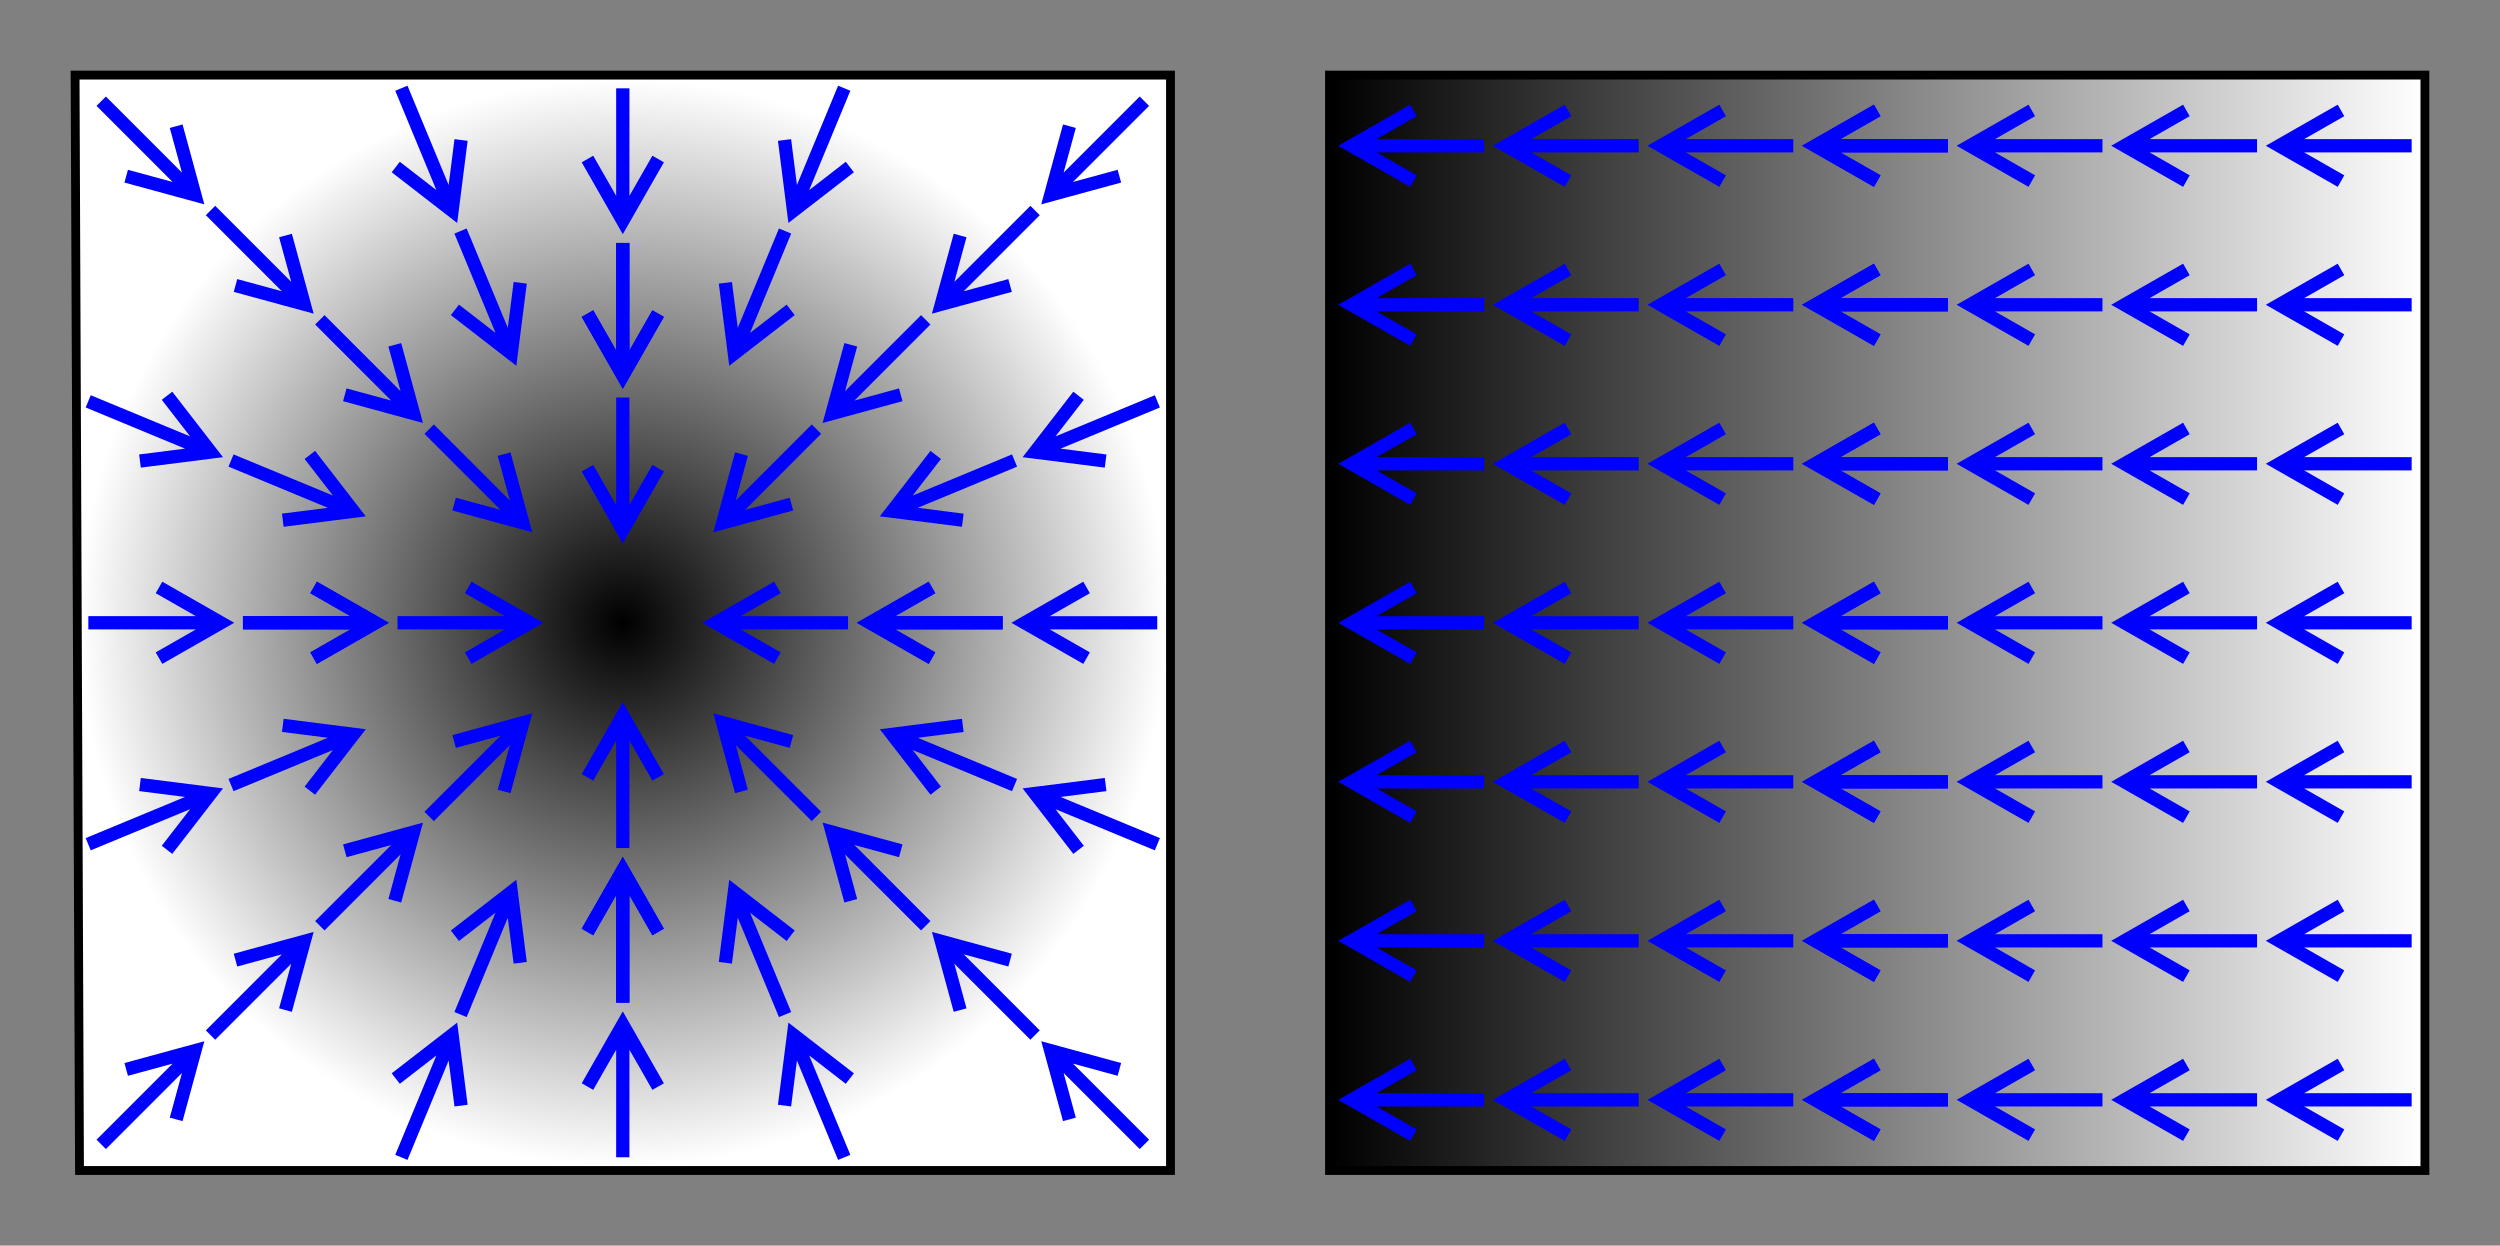 <?xml version="1.0" encoding="UTF-8"?>
<svg xmlns="http://www.w3.org/2000/svg" width="566"
xmlns:xlink="http://www.w3.org/1999/xlink" height="282">
<rect width="100%" height="100%" fill="#808080" stroke="none"/>
<defs>
<linearGradient id="k"
x1="301" x2="549"
gradientUnits="userSpaceOnUse">
<stop/><stop offset="1" stop-color="#fff"/></linearGradient>
<radialGradient id="g"
xlink:href="#k"
cx="141" cy="141" r="123"/>
</defs>
<g stroke="#000" stroke-width="2">
<path fill="url(#g)" d="m17,17h248v248H18z"/>
<path fill="url(#k)" d="m301,17h248v248H301z"/></g>
<g stroke="#00F" fill="none" stroke-width="3"> 
<g id="w"><g id="v"><g id="u">
<path d="m320,25-14,8 14,8m0,20-14,8 14,8m0,20-14,8
14,8m0,20-14,8 14,8m0,20-14,8 14,8m0,20-14,8 14,8m0,20-14,8 14,8m-14-8h30m0-36h-30m0-36h30m0-36h-30m0-36h30m0-36h-30m0-36h30"/></g>
<use xlink:href="#u" x="35"/></g>
<use xlink:href="#v" x="70"/></g>
<use xlink:href="#w" x="105"/>
<g id="z"><g id="y"><g id="x">
<path d="m141,20v30m0,5v29m8-13-8,14-8-14m0-35 8,14 8-14"/></g>
<use xlink:href="#x" y="35"/>
<g id="t">
<use xlink:href="#x" transform="rotate(22.5 141,141) translate(0 -10)"/></g>
<use xlink:href="#t" transform="rotate(45 141,141)"/>
<use xlink:href="#x" transform="rotate(45 141,141) translate(0 -46)"/>
<use xlink:href="#x" transform="rotate(45 141,141) translate(0 24)"/></g>
<use xlink:href="#y" transform="rotate(90 141,141)"/></g>
<use xlink:href="#z" transform="rotate(180 141,141)"/>
</g></svg> 